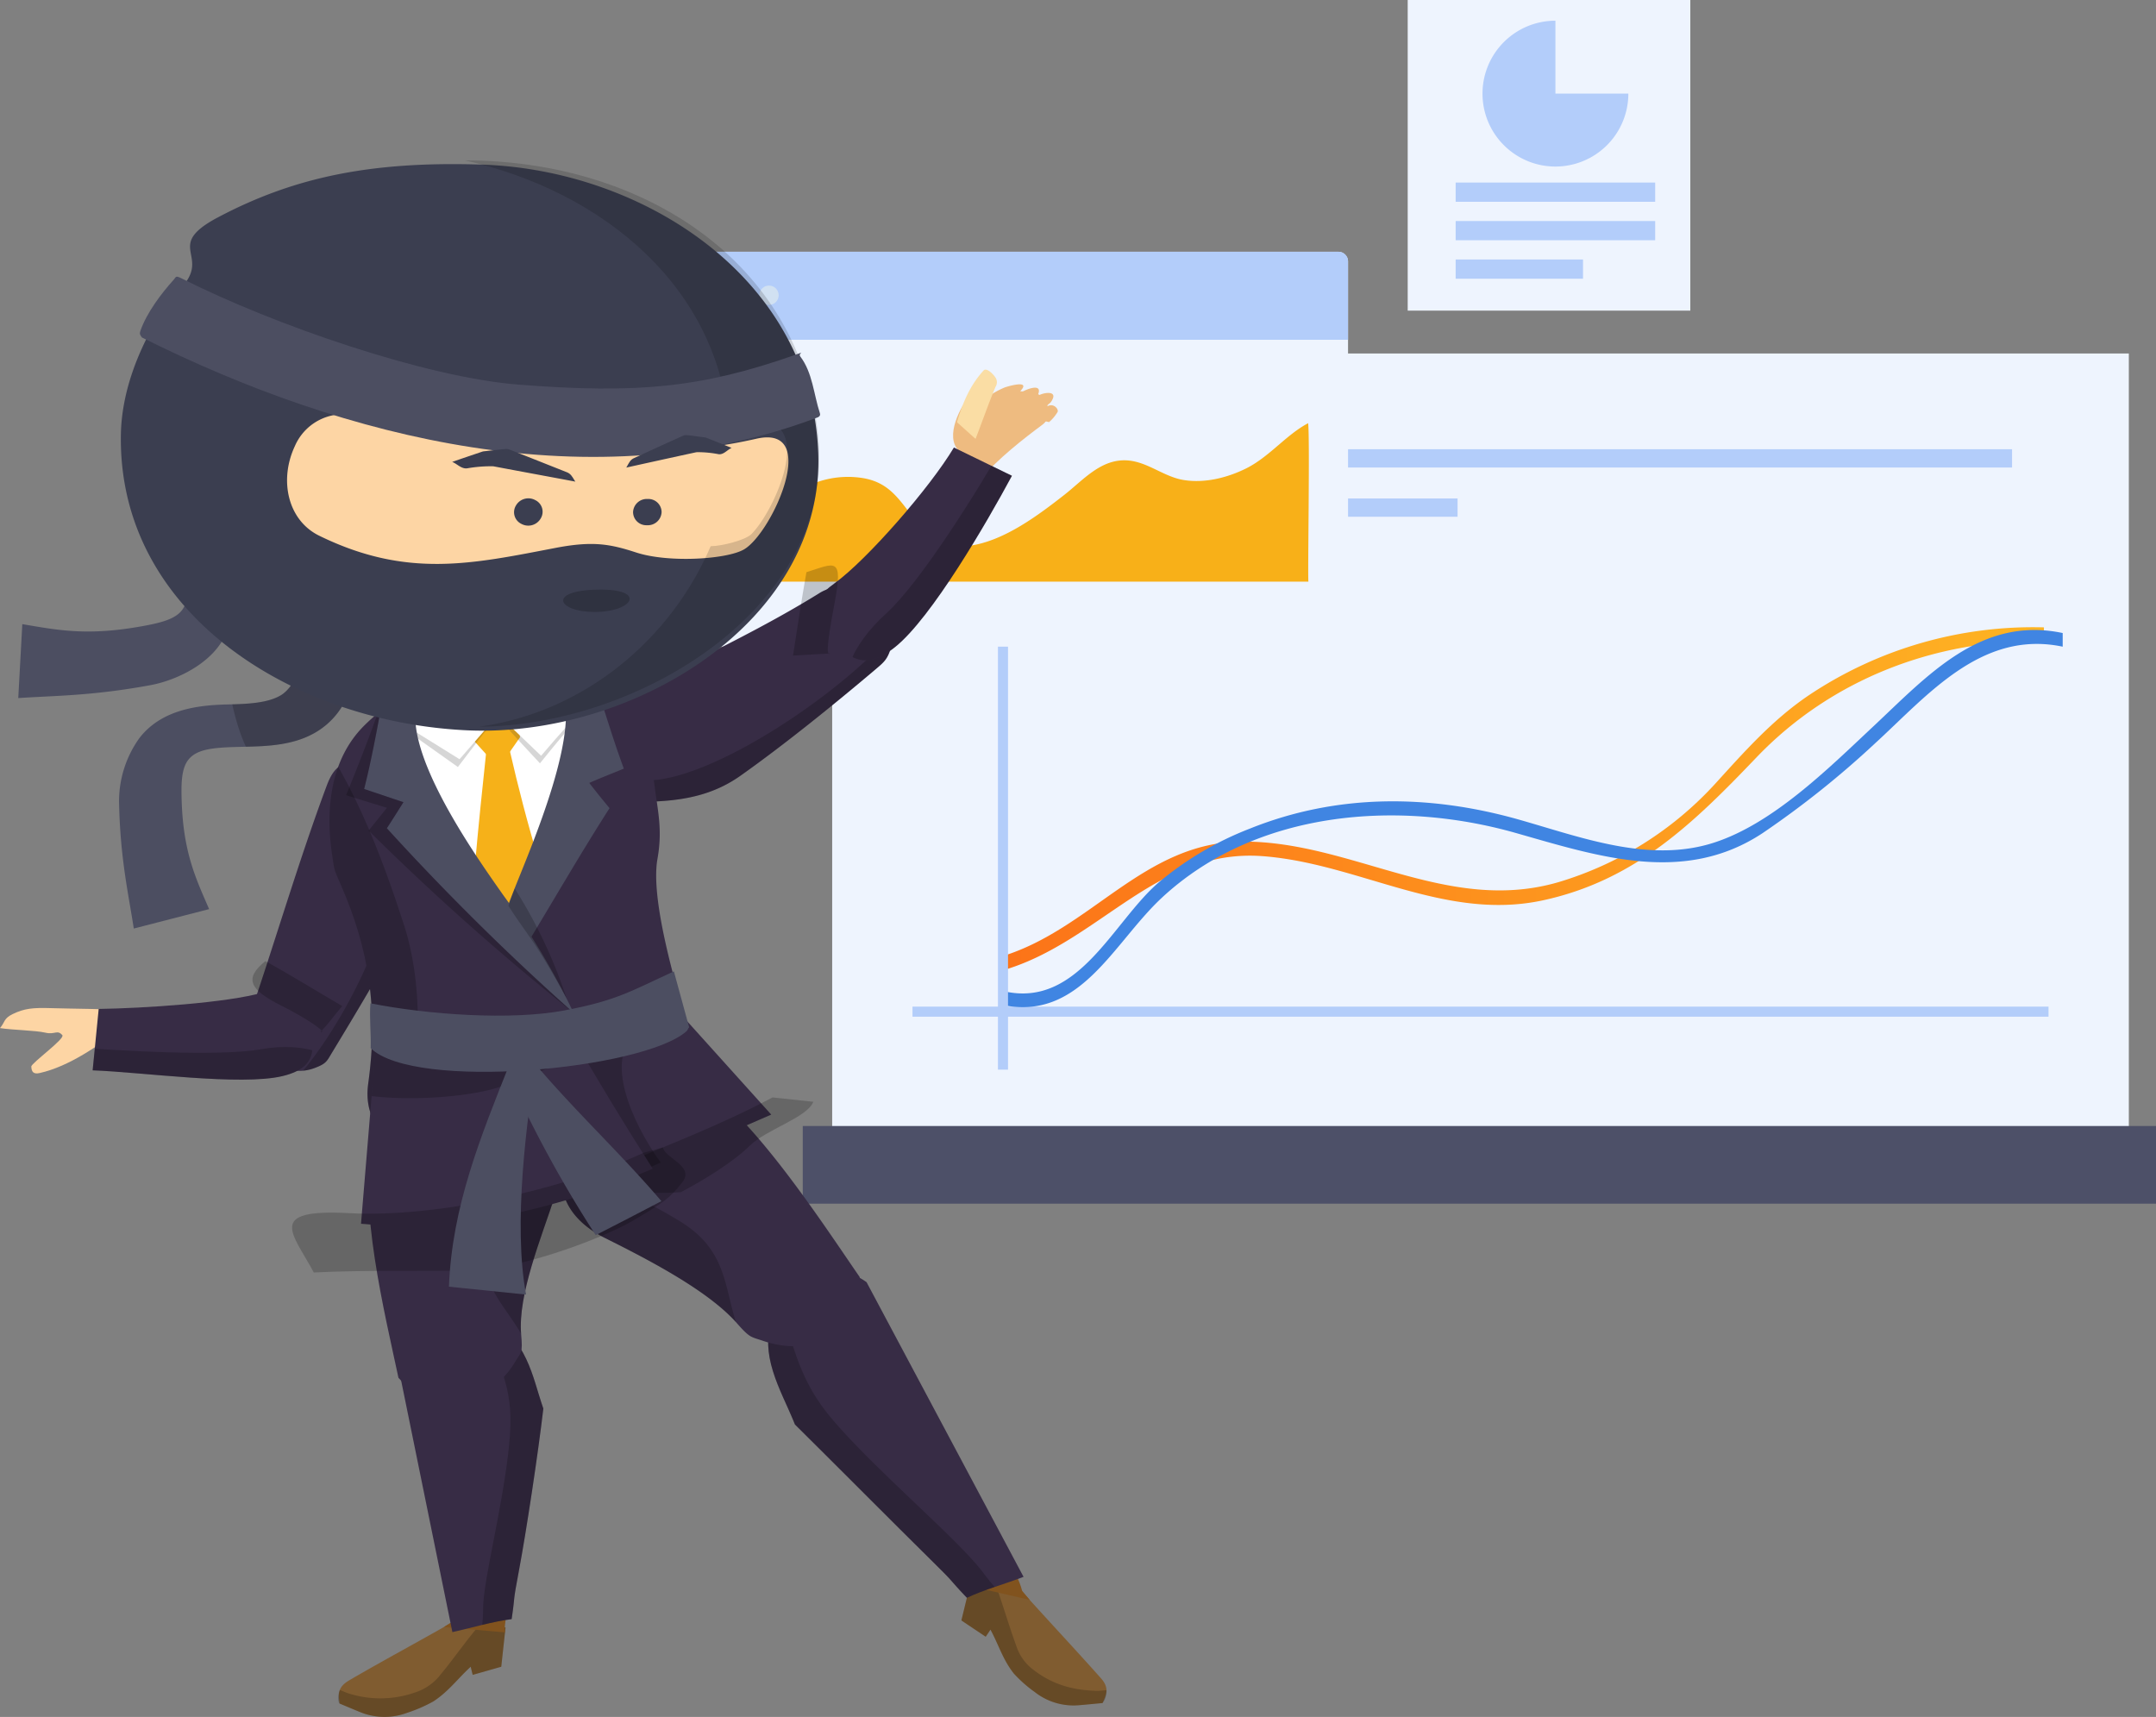 <svg xmlns="http://www.w3.org/2000/svg" xmlns:xlink="http://www.w3.org/1999/xlink" width="456.989" height="363.931" viewBox="0 0 456.989 363.931"><rect x="0" y="0" width="456.989" height="363.931" fill="#808080" stroke="none"/><defs><linearGradient id="a" y1="0.5" x2="1" y2="0.5" gradientUnits="objectBoundingBox"><stop offset="0" stop-color="#fc7318"></stop><stop offset="1" stop-color="#feb423"></stop></linearGradient><clipPath id="b"><path d="M823.962,233.907l3.6-5.8a182.738,182.738,0,0,0-29.453,2.463c-4.259.708-17.225,2.854-21.319,12.623-2.19,5.218-1.065,10.748-.071,15.627,1.112,5.457,1.637,8.93-.422,11.161l-.007.008c-1.589,1.712-4.73,2.412-7.812,2.983-11.895,2.2-18.187.9-25.734-.375l-.857,15.67c7.695-.518,15.715-.46,28.032-2.741,4.411-.817,9.9-3.222,13.361-6.956l.021-.023c5.125-5.55,4.559-12.726,3.329-18.768-.832-4.085-1.494-7.9-.407-10.828C789.016,241.41,814.634,233.929,823.962,233.907Z" transform="translate(-741.884 -228.107)" fill="none"></path></clipPath><clipPath id="c"><path d="M805.572,261.456l5.216-4.561a156.394,156.394,0,0,1,3.7,27.813c.174,4.1.71,16.565-8.492,22.429-4.915,3.136-10.852,3.265-16.092,3.378-5.86.126-9.552.376-11.414,2.756l-.006.008c-1.428,1.835-1.484,4.894-1.419,7.87.25,11.489,2.924,17.043,5.84,23.766l-15.969,4.115c-1.1-7.24-2.858-14.658-3.116-26.556a22.945,22.945,0,0,1,4.338-13.854l.019-.025c4.634-5.925,12.151-6.922,18.639-7.063,4.387-.094,8.458-.29,11.247-1.917C805.245,295.428,807.527,270.1,805.572,261.456Z" transform="translate(-763.819 -256.895)" fill="none"></path></clipPath><clipPath id="d"><path d="M637.938,291.988c-16.322,10.113-35.768,18.389-52.581,27.87-4.126,2.327-4.983,4.284-4.953,8.944s6.317,7.472,11.467,7.382c10.3-.181,20.337.892,29.513-5.6s19.749-15.028,28.628-22.553c1.895-1.607,2.631-2.184,3.412-5.088,1.581-5.882-1.723-10.406-9-12.138A8.412,8.412,0,0,0,637.938,291.988Z" transform="translate(-580.404 -290.592)" fill="none"></path></clipPath><clipPath id="e"><path d="M569.818,240.137c-5.118,8.577-18.416,23.782-25.225,28.721s-5.443,8.153-1.651,11.243,6.748,8.5,14.448,2.3,19.355-26.268,24.728-36.276" transform="translate(-539.792 -240.137)" fill="none"></path></clipPath><clipPath id="g"><path d="M700.437,559.607c1.121-3.749,3.378-5.075,7.49-6.485s9.926-1.974,13.427.862,5.44,4.873,7.09,8.39,2.278,6.59,3.63,10.506c-1.125,9.658-3.653,26.275-5.128,34.1s-.733,4.689-1.588,10.531c-4.129.532-8.406,1.832-12.562,2.756" transform="translate(-700.437 -551.96)" fill="none"></path></clipPath><clipPath id="h"><path d="M701.824,533.6c-2.8-13.235-8.81-37.487-5.281-49.7,2.3-7.942,7.668-7.75,13.121-10.188,3.491-1.56,5.382-.765,8.831-.4,3.811.4,7.528,2.754,10.345,5.322.967.881,2.092,2.191,2.931,3.112,3.243,3.561,4.7,8.765,3.319,13.014-2.97,9.121-8.01,21.22-7.256,29.68.362,4.06-.009,3.618-1.248,5.731-3.551,6.052-9.273,8.345-15.975,8.574-3.09.106-4.8-2.046-7.106-3.352" transform="translate(-695.463 -472.783)" fill="none"></path></clipPath><clipPath id="i"><path d="M556.669,540.507c-3.395-2.457-6.157-2.467-10.511-1.182s-9.134,4.076-9.872,8.6-.688,7.5.545,11.469,2.965,7.075,4.661,11.284c7.958,7.87,21.63,21.625,28.141,28.029s3.671,3.814,8.3,8.709c3.709-1.764,8.067-2.91,12.013-4.449" transform="translate(-535.803 -538.477)" fill="none"></path></clipPath><clipPath id="j"><path d="M655.025,509.02c-8.2-11.9-23.352-35.3-35.386-42.037-7.827-4.384-11.657-.294-17.529,1.841-3.76,1.366-4.639,3.347-6.907,6.047-2.507,2.984-3.5,7.092-3.582,10.974a28.83,28.83,0,0,0,.364,4.1c.644,4.982,4.653,8.619,8.986,10.775,9.3,4.627,22,11.227,27.983,18.039,2.869,3.269,3.009,2.911,5.507,3.768,7.156,2.454,13.176.895,18.413-3.519,2.414-2.034,1.768-4.911,2.386-7.442" transform="translate(-591.619 -465.035)" fill="none"></path></clipPath><clipPath id="k"><path d="M744.854,405.961c5.223-15.392,10.183-32.23,15.921-47.583,1.408-3.768,3.026-5.137,7.674-5.654s8.622,5.439,9.356,9.929c1.466,8.981,3.31,18.475-1.216,26.984s-9.734,17.148-14.747,25.422c-1.07,1.766-1.154,2.267-3.74,3.217-5.239,1.926-9.926-1.253-12.717-6.7A7.049,7.049,0,0,1,744.854,405.961Z" transform="translate(-744.491 -352.692)" fill="none"></path></clipPath><clipPath id="l"><path d="M780.837,440.188c9.309-.128,27.356-1.29,34.869-3.5s9.341,1.265,9.738,5.64,3.186,10-5.666,12.1-29.64-.839-40.22-1.225" transform="translate(-779.558 -436.003)" fill="none"></path></clipPath><clipPath id="n"><path d="M714.03,339.328c-2.663-5.568-6.172-9.667-12.07-12.449-4.506-2.125-8.462-3.992-14.122-3.932-12.567.132-23.781.784-33.425,10.5-7.134,7.187-8.219,17.857-6.631,27.767.491,3.061.141,2.123,1.943,6.276,5.679,13.088,7.846,25.815,5.637,41.768-2.3,16.64,22.053,19.894,35.873,17.678.689-.048.27.512,5.854-.933s17.721-3.28,22.338-7.663c5.872-5.573,7.3-7.76,4.889-16.764s-9.374-30.279-7.64-39.986c1.07-5.988.124-9.9-.547-14.93a21.44,21.44,0,0,0-2.1-7.333Z" transform="translate(-647.144 -322.946)" fill="none"></path></clipPath><clipPath id="o"><path d="M646.567,438.538c-8.113,3.787-16.1,7.806-24.266,11.494,4.625,9.332,9.508,18.517,14.753,27.551q16.065-6.961,32.119-13.946" transform="translate(-622.301 -438.538)" fill="none"></path></clipPath><clipPath id="p"><path d="M646.453,434.3c-8.01,3.991-15.985,8.054-24.113,11.826,4.828,10.155,9.921,20.156,15.438,29.992,10.674-4.755,21.324-9.559,32-14.314" transform="translate(-622.34 -434.296)" fill="none"></path></clipPath><clipPath id="q"><path d="M665.929,456.749c13.7,1.793,29.342,2.687,41.755-3.928,5.458,9.538,11.176,18.907,17.089,28.2-19.214,8.233-40.652,13.566-61.83,11.662" transform="translate(-662.943 -452.821)" fill="none"></path></clipPath><clipPath id="r"><path d="M664.929,451.08c13.536,2.266,29.467,3.774,41.771-3.051,5.791,10.549,11.805,20.951,18.126,31.224-19.166,8.394-40.865,13.69-62.022,11.107" transform="translate(-662.804 -448.029)" fill="none"></path></clipPath></defs><g transform="translate(-345.426 -4564.9)"><g transform="translate(515.58 4639.828)"><rect width="274.839" height="169.584" transform="translate(6.235)" fill="#eef4fe"></rect><rect width="286.835" height="16.46" transform="translate(0 163.748)" fill="#4d5068"></rect><g transform="translate(23.258 138.441)"><rect width="240.794" height="2.137" fill="#b3cdfa"></rect></g><rect width="200.888" height="3.875" transform="translate(55.438 20.293)" fill="#b3cdfa"></rect><rect width="83.355" height="3.875" transform="translate(55.438 30.73)" fill="#b3cdfa"></rect><g transform="translate(41.69 58.033)"><path d="M-5011.359,1473.414c20.05-5.989,32.305-25.728,54.6-24.108,20.413,1.483,38.636,13.9,59.575,9.363,19.54-4.238,31.968-16.43,45.178-30.243,15.953-16.681,38.072-25.108,60.973-24.71v-2.9a85.455,85.455,0,0,0-49.99,14.5c-7.721,5.263-13.549,11.914-19.792,18.763a73.5,73.5,0,0,1-33.018,20.716c-23.6,6.937-43.856-8.673-67.075-8.573-20.979.09-32.117,18.693-51.224,24.4,0,0-1.025,3.336.771,2.8Z" transform="translate(5012.422 -1400.798)" fill="url(#a)"></path></g><g transform="translate(41.887 58.611)"><path d="M-5012.175,1480.9c16.794,3.858,23.85-12.955,34.185-22.585,19.923-18.56,49.984-20.884,75.022-13.78,17.6,5,35.713,11.026,52.332.059a197.1,197.1,0,0,0,23.932-19.113c11.118-10.176,22.545-24.024,39.7-20.423v-2.893c-17.35-3.642-28.557,8.944-40.14,19.79-9.48,8.878-21.214,20.582-33.766,24.639-13.7,4.428-28.146-1.132-41.282-4.86-19.023-5.4-38.59-5.564-57.128,1.9a68.172,68.172,0,0,0-19.4,11.484c-9.684,8.419-16.98,26.584-32.681,22.978l-.771,2.8Z" transform="translate(5012.175 -1401.523)" fill="#4085e2"></path></g><g transform="translate(41.371 16.418)"><rect width="2.136" height="135.384" fill="#b3cdfa"></rect></g></g><g transform="translate(476.178 4618.27)"><rect width="154.981" height="83.702" rx="1.978" fill="#eef4fe"></rect><path d="M1.994,0H152.987a1.994,1.994,0,0,1,1.994,1.994V18.657a0,0,0,0,1,0,0H0a0,0,0,0,1,0,0V1.994A1.994,1.994,0,0,1,1.994,0Z" fill="#b3cdfa"></path><path d="M-5204.2,1380.22h135.664c-.208,0,.324-30.518-.071-33.588-4.672,2.456-8.231,7.156-13.187,9.607-3.983,1.971-8.806,3.173-13.26,2.423-4.183-.7-7.584-3.856-11.877-4.144-5.575-.374-9.35,4.167-13.331,7.284-5.59,4.375-12.68,9.682-19.881,10.78-4.646.708-8.395-1.371-11.281-4.867-3.741-4.529-5.652-8.645-12-9.516a19.871,19.871,0,0,0-14.442,3.638c-4.86,3.789-7.761,10.014-13.342,12.628a12.678,12.678,0,0,1-6.38,1.122c-1.422-.116-5.065-2.049-6.325-.946C-5204.832,1375.45-5204.2,1378.979-5204.2,1380.22Z" transform="translate(5215.129 -1310.297)" fill="#f8b018"></path><path d="M-5199.7,1312.152a2.042,2.042,0,0,1-2.042,2.044,2.043,2.043,0,0,1-2.043-2.044,2.044,2.044,0,0,1,2.043-2.044A2.043,2.043,0,0,1-5199.7,1312.152Z" transform="translate(5215.004 -1302.94)" fill="#d1e1f2"></path><path d="M-5187.813,1312.152a2.043,2.043,0,0,1-2.043,2.044,2.043,2.043,0,0,1-2.043-2.044,2.043,2.043,0,0,1,2.043-2.044A2.043,2.043,0,0,1-5187.813,1312.152Z" transform="translate(5212.609 -1302.94)" fill="#d1e1f2"></path><path d="M-5175.923,1312.152a2.043,2.043,0,0,1-2.043,2.044,2.044,2.044,0,0,1-2.044-2.044,2.045,2.045,0,0,1,2.044-2.044A2.043,2.043,0,0,1-5175.923,1312.152Z" transform="translate(5210.215 -1302.94)" fill="#d1e1f2"></path></g><g transform="translate(643.804 4564.9)"><rect width="59.905" height="65.843" fill="#eef4fe"></rect><path d="M-4745.149,1572.4a15.457,15.457,0,0,0-15.457,15.456,15.457,15.457,0,0,0,15.457,15.457,15.457,15.457,0,0,0,15.456-15.457h-15.456Z" transform="translate(4776.461 -1568.011)" fill="#b3cdfa"></path><rect width="42.292" height="4.076" transform="translate(10.165 38.696)" fill="#b3cdfa"></rect><rect width="42.292" height="4.076" transform="translate(10.165 46.849)" fill="#b3cdfa"></rect><rect width="26.995" height="4.076" transform="translate(10.165 55.002)" fill="#b3cdfa"></rect></g><g transform="translate(-161.934 4462.582)"><g transform="translate(511.229 190.125)"><g transform="translate(0)"><path d="M823.962,233.907l3.6-5.8a182.738,182.738,0,0,0-29.453,2.463c-4.259.708-17.225,2.854-21.319,12.623-2.19,5.218-1.065,10.748-.071,15.627,1.112,5.457,1.637,8.93-.422,11.161l-.007.008c-1.589,1.712-4.73,2.412-7.812,2.983-11.895,2.2-18.187.9-25.734-.375l-.857,15.67c7.695-.518,15.715-.46,28.032-2.741,4.411-.817,9.9-3.222,13.361-6.956l.021-.023c5.125-5.55,4.559-12.726,3.329-18.768-.832-4.085-1.494-7.9-.407-10.828C789.016,241.41,814.634,233.929,823.962,233.907Z" transform="translate(-741.884 -228.107)" fill="#4c4e61"></path></g><g transform="translate(0)" opacity="0.2"><g clip-path="url(#b)"><path d="M757.312,238.03c-3.455,0-15.4-.412-25.515-8.889-11.5-9.635-16.192-25.976-10.977-36.934,10.364-21.774,60.214-23.042,70.836-4.727,7.812,13.468-7.422,34.366-9.463,37.1" transform="translate(-693.861 -206.018)"></path></g></g></g><g transform="translate(532.598 207)"><g transform="translate(0)"><path d="M805.572,261.456l5.216-4.561a156.394,156.394,0,0,1,3.7,27.813c.174,4.1.71,16.565-8.492,22.429-4.915,3.136-10.852,3.265-16.092,3.378-5.86.126-9.552.376-11.414,2.756l-.006.008c-1.428,1.835-1.484,4.894-1.419,7.87.25,11.489,2.924,17.043,5.84,23.766l-15.969,4.115c-1.1-7.24-2.858-14.658-3.116-26.556a22.945,22.945,0,0,1,4.338-13.854l.019-.025c4.634-5.925,12.151-6.922,18.639-7.063,4.387-.094,8.458-.29,11.247-1.917C805.245,295.428,807.527,270.1,805.572,261.456Z" transform="translate(-763.819 -256.895)" fill="#4c4e61"></path></g><g transform="translate(0)" opacity="0.2"><g clip-path="url(#c)"><path d="M766.465,278C759,294.69,748.91,305.142,741.9,303.632c-7.352-1.585-9.845-16.026-10.6-20.424a51.714,51.714,0,0,1,5.7-32.979c8.117-14.5,25.959-29.944,35.23-25.932,8.542,3.7,9.717,23.873,2.471,48.919" transform="translate(-708.184 -243.139)"></path></g></g></g><path d="M868.084,447.01c-5.2,3.816-11.242,8.15-17.506,9.572-1.319.3-1.76-.186-1.812-1.362-.031-.706,7.221-5.926,6.58-6.66-1.084-1.242-1.544-.04-3.618-.531s-6.93-.545-9.6-.968c1.086-1.233.726-2.022,2.7-2.975,2.451-1.185,4.212-1.377,8.2-1.25s11.956.15,16.666.478C869.286,444.55,868.625,445.763,868.084,447.01Z" transform="translate(-334.771 -126.824)" fill="#fdd5a4"></path><path d="M528.4,232.186c-3.073-3.078.344-9.432,2.619-12.182.441-.533,2.278-.344,3.094.091.49.261.121,1.772.579,1.39.775-.645,1.75-1.576,2.591-2.25,2.08.146,4.016.335,6.175.474,2.62-.345,5.881,4.557,2.625,6.966-3.768,2.788-9.588,7.334-12.883,11.342C527.759,239.387,527.393,236.619,528.4,232.186Z" transform="translate(182.198 -34.311)" fill="#eebb80"></path><path d="M534.345,219.961c.174-.378.194-.059.385-.521,1.081-2.626-2.864-1.007-3.87-.242-.134.1-.914.746-1.174,1a21.58,21.58,0,0,0,1.688-1.96c1.315-1.836-3.261-.487-3.851-.234-.554.237-4.324,1.911-3.261,2.757s-.467-.147,1.4.78a61.322,61.322,0,0,0,10.277,3.524c.206.043.919.16,1.117.237a8.829,8.829,0,0,0,1.8-2.131c.354-.59-.947-2.177-2.379-1.072.573-.978.762-.47,1.339-1.678C538.755,218.443,535.374,219.059,534.345,219.961Z" transform="translate(192.658 -33.504)" fill="#eebb80"></path><g transform="translate(623.333 226.753)"><path d="M637.938,291.988c-16.322,10.113-35.768,18.389-52.581,27.87-4.126,2.327-4.983,4.284-4.953,8.944s6.317,7.472,11.467,7.382c10.3-.181,20.337.892,29.513-5.6s19.749-15.028,28.628-22.553c1.895-1.607,2.631-2.184,3.412-5.088,1.581-5.882-1.723-10.406-9-12.138A8.412,8.412,0,0,0,637.938,291.988Z" transform="translate(-580.404 -290.592)" fill="#372c45"></path><g transform="translate(0)"><g clip-path="url(#d)"><path d="M654.716,298.217c-8.931,14.207-41.03,36.4-55.968,36.515s-12.73-.2-24.716-.525c3.345,5.763,5.656,11.51,9.025,17.067,13.738.58,27.452,1.994,41.148,3.251-.158,5.967,19.809-14.809,24.766-21.141" transform="translate(-577.367 -293.747)" opacity="0.2"></path></g></g></g><g transform="translate(675.45 197.177)"><g transform="translate(4.075)"><path d="M569.818,240.137c-5.119,8.576-18.416,23.782-25.225,28.721s-5.443,8.153-1.651,11.243,6.748,8.5,14.448,2.3,19.355-26.268,24.728-36.276" transform="translate(-539.792 -240.137)" fill="#372c45"></path><g clip-path="url(#e)"><path d="M562.455,237.665c-5.9,10.494-18.3,30.244-25.437,36.657s-11.869,16.071-3.3,15.136,22.023-14.368,27.126-21.291,5.574-16.329,9.465-23.687C567.505,242.193,565.586,239.352,562.455,237.665Z" transform="translate(-521.38 -239.114)" opacity="0.2"></path></g></g><g transform="translate(0)" opacity="0.2"><path d="M602.267,284.22c-1.042,5.9-1.93,11.759-2.84,17.674,2.654-.19,5.247-.274,7.939-.451-.727.482-1.046-.586.867-10.668S608.3,282.328,602.267,284.22Z" transform="translate(-599.427 -257.792)"></path><g transform="translate(4.075)"><path d="M569.818,240.137c-5.119,8.576-18.416,23.782-25.225,28.721s-5.443,8.153-1.651,11.243,6.748,8.5,14.448,2.3,19.355-26.268,24.728-36.276" transform="translate(-539.792 -240.137)" fill="none"></path><g clip-path="url(#e)"><path d="M562.455,237.665c-5.9,10.494-18.3,30.244-25.437,36.657s-11.869,16.071-3.3,15.136,22.023-14.368,27.126-21.291,5.574-16.329,9.465-23.687C567.505,242.193,565.586,239.352,562.455,237.665Z" transform="translate(-521.38 -239.114)" fill="none"></path></g></g></g></g><path d="M544.951,223.121c1.2-4.014,2.673-7.7,5.638-10.956.624-.685,2.054.727,2.581,1.577a1.771,1.771,0,0,1-.029,1.849c-1.47,3.5-2.841,7.438-4.247,11.06C547.579,225.486,546.28,224.3,544.951,223.121Z" transform="translate(165.248 -31.31)" fill="#fadda4"></path><g transform="translate(579.043 441.502)"><path d="M737.383,665.027c3.826.3,7.6.678,11.4,1.041q-.455,4.162-.907,8.323l-6.056,1.722c-.135-.573-.3-1.155-.417-1.724-2.719,2.479-4.714,5.261-7.939,7.361a31.788,31.788,0,0,1-5.527,2.4,13.7,13.7,0,0,1-9.681-.028c-1.181-.469-3.76-1.561-4.631-1.922h0c-.4-2.234-.271-3.585,2.039-4.938C722.58,673.217,730.28,669.1,737.383,665.027Z" transform="translate(-713.312 -660.282)" fill="#805c30"></path><path d="M729.925,680h0a11.138,11.138,0,0,0,5.266-3.836c2.636-3.164,5.49-7.31,8.323-10.557,1.8.2,3.57.465,5.355.7-.3,2.776-.611,5.548-.907,8.323l-6.056,1.722c-.135-.573-.3-1.155-.417-1.724-2.728,2.474-4.7,5.266-7.943,7.359a29.835,29.835,0,0,1-5.531,2.4,13.539,13.539,0,0,1-9.723-.044c-1.248-.5-3.318-1.382-4.677-1.944a2.8,2.8,0,0,1-.206-1.458,4.1,4.1,0,0,1,.336-1.375c.555.184,1.348.576,1.867.721A22.255,22.255,0,0,0,729.925,680Z" transform="translate(-713.394 -660.52)" opacity="0.2"></path><path d="M713.279,662.617c.738-.46,1.45-.906,2.205-1.37a17.039,17.039,0,0,1,3.288-3.3,4.325,4.325,0,0,1,3.1-.991c1.28.13,3.322.468,4.117,1.606.96,1.372-.069,3.637.253,5.195" transform="translate(-690.868 -656.933)" fill="#81531e"></path></g><g transform="translate(590.891 379.967)"><path d="M700.437,559.607c1.121-3.749,3.378-5.075,7.49-6.485s9.926-1.974,13.427.862,5.44,4.873,7.09,8.39,2.278,6.59,3.63,10.506c-1.125,9.658-3.653,26.275-5.128,34.1s-.733,4.689-1.588,10.531c-4.129.532-8.406,1.832-12.562,2.756" transform="translate(-700.437 -551.96)" fill="#372c45"></path><g opacity="0.2"><g clip-path="url(#g)"><path d="M674.706,551.424c3.294,7.822,7.485,13.689,7.644,22.934s-3.721,26.02-5.035,33.861-.337,6.033-1.192,12.073c5.481-.239,10.8.061,16.216.044,4.658-18.244,9-36.549,12.891-54.963-5.226-4.857-10.548-9.62-15.812-14.439" transform="translate(-657.684 -551.536)"></path></g></g></g><g transform="translate(585.456 333.553)"><path d="M701.824,533.6c-2.8-13.235-8.81-37.487-5.281-49.7,2.3-7.942,7.668-7.75,13.121-10.188,3.491-1.56,5.382-.765,8.831-.4,3.811.4,7.528,2.754,10.345,5.322.967.881,2.092,2.191,2.931,3.112,3.243,3.561,4.7,8.765,3.319,13.014-2.97,9.121-8.01,21.22-7.256,29.68.362,4.06-.009,3.618-1.248,5.731-3.551,6.052-9.273,8.345-15.975,8.574-3.09.106-4.8-2.046-7.106-3.352" transform="translate(-695.463 -472.783)" fill="#372c45"></path><g transform="translate(0)" opacity="0.2"><g clip-path="url(#h)"><path d="M675.17,519.746c-4.046-8.194-11-12.33-8.486-23.383s8.037-27.383,10.681-39.571c3.567,8.942,9.666,21.214,15.695,28.3s8.071,21.086,6.187,28.363-15.94,5.678-21.651,8.176" transform="translate(-641.651 -466.165)"></path></g></g></g><g transform="translate(711.137 432.737)"><path d="M520.625,652.633c-3.764-.839-7.475-1.734-11.214-2.612-.657,2.784-1.34,5.562-2.014,8.342,1.714,1.159,3.437,2.3,5.158,3.457.328-.5.692-1,1-1.507,1.728,3.151,2.623,6.381,4.973,9.323a27.64,27.64,0,0,0,4.414,3.9,13.275,13.275,0,0,0,9.244,2.81c1.35-.1,3.614-.336,5.127-.461h0c.913-1.956,1.408-3.3-.33-5.259C531.777,664.765,525.974,658.579,520.625,652.633Z" transform="translate(-507.397 -645.308)" fill="#805c30"></path><path d="M522.614,668.823h0a10.262,10.262,0,0,1-3.661-5.194c-1.408-3.806-2.8-8.591-4.235-12.583-1.781-.372-3.563-.68-5.344-1.026-.658,2.785-1.34,5.562-2.014,8.343,1.714,1.159,3.437,2.3,5.158,3.457.328-.5.692-1,1-1.506,1.728,3.151,2.623,6.381,4.973,9.323a27.635,27.635,0,0,0,4.414,3.9,13.273,13.273,0,0,0,9.243,2.81c1.348-.1,3.632-.332,5.111-.465a2.928,2.928,0,0,0,.7-1.318,4.021,4.021,0,0,0,.158-1.4c-.587.01-1.481.145-2.021.13C530.913,673.153,526.656,671.948,522.614,668.823Z" transform="translate(-507.36 -645.307)" opacity="0.2"></path><path d="M546.428,650.683c-.54-.655-1.074-1.274-1.616-1.951a16.615,16.615,0,0,0-1.91-4.457,4.072,4.072,0,0,0-2.613-2.012c-1.29-.281-3.343-.581-4.507.324-1.4,1.092-1.22,3.678-2.081,5.146" transform="translate(-531.949 -641.98)" fill="#81531e"></path></g><g transform="translate(670.169 372.063)"><path d="M556.669,540.507c-3.395-2.457-6.157-2.467-10.511-1.182s-9.134,4.076-9.872,8.6-.688,7.5.545,11.469,2.965,7.075,4.661,11.284c7.958,7.87,21.63,21.625,28.141,28.029s3.671,3.814,8.3,8.709c3.709-1.764,8.067-2.91,12.013-4.449" transform="translate(-535.803 -538.477)" fill="#372c45"></path><g transform="translate(0)" opacity="0.2"><g clip-path="url(#i)"><path d="M557.207,547.563c3.193,8.887,4.031,16.29,10.587,24.533s21.6,21.569,27.977,28.118,4.169,5.186,8.929,10.265c-4.676,2.715-8.779,5.958-13.232,8.877-16.043-13.942-31.979-28.024-48.131-41.866.7-7.261,1.34-14.525,2-21.788" transform="translate(-555.21 -542.237)"></path></g></g></g><g transform="translate(626.166 329.012)"><path d="M655.025,509.02c-8.2-11.9-23.352-35.3-35.386-42.037-7.827-4.384-11.657-.294-17.529,1.841-3.76,1.366-4.639,3.347-6.907,6.047-2.507,2.984-3.5,7.092-3.582,10.974a28.83,28.83,0,0,0,.364,4.1c.644,4.982,4.653,8.619,8.986,10.775,9.3,4.627,22,11.227,27.983,18.039,2.869,3.269,3.009,2.911,5.507,3.768,7.156,2.454,13.176.895,18.413-3.519,2.414-2.034,1.768-4.911,2.386-7.442" transform="translate(-591.619 -465.035)" fill="#372c45"></path><g transform="translate(0)" opacity="0.2"><g clip-path="url(#j)"><path d="M684.167,529.362c-3.517-9.029-2.1-17.18-12.493-23.644s-27.295-13.257-38.608-20.438a162.8,162.8,0,0,1,10.074,29.638c2.043,8.767,8.954,18.883,17.582,22.478s15.436-1.277,23.037-4.925" transform="translate(-646.151 -473.413)"></path></g></g></g><g transform="translate(560.333 263.156)"><path d="M744.854,405.961c5.223-15.392,10.183-32.23,15.921-47.583,1.408-3.768,3.026-5.137,7.674-5.654s8.622,5.439,9.356,9.929c1.466,8.981,3.31,18.475-1.216,26.984s-9.734,17.148-14.747,25.422c-1.07,1.766-1.154,2.267-3.74,3.217-5.239,1.926-9.926-1.253-12.717-6.7A7.049,7.049,0,0,1,744.854,405.961Z" transform="translate(-744.491 -352.692)" fill="#372c45"></path><g transform="translate(0)"><g clip-path="url(#k)"><path d="M712.519,420.092c11.1-11.2,23.824-36.277,22.237-49.86s-2.4-12.655-4.842-23.481c5.99,2.413,11.963,3.736,17.956,5.7,3.658,11.8,7.375,23.58,11.447,35.271-5.18,8.587-10.322,18.186-17.637,25.313" transform="translate(-704.591 -350.234)" opacity="0.2"></path></g></g></g><g transform="translate(526.998 306.044)"><g transform="translate(0 5.949)"><path d="M780.837,440.188c9.309-.128,27.356-1.29,34.869-3.5s9.341,1.265,9.738,5.64,3.186,10-5.666,12.1-29.64-.839-40.22-1.225" transform="translate(-779.558 -436.003)" fill="#372c45"></path><g clip-path="url(#l)"><path d="M772.907,456.762c11.284.9,32.63,2.152,41.553.532s18.66,1.266,13.343,6.769-21.9,7.758-29.861,8.137-15.539-5.026-23.336-5.612C774.137,463.14,772.849,460.07,772.907,456.762Z" transform="translate(-778.589 -444.593)" opacity="0.2"></path></g></g><g transform="translate(0)" opacity="0.2"><path d="M772.121,425.855c5.672,3.121,10.823,6.345,16.286,9.528-1.562,1.811-2.889,3.712-4.586,5.473,1.5.358-1.933-2.344-8.468-5.639S767.511,429.544,772.121,425.855Z" transform="translate(-735.505 -425.855)"></path><g transform="translate(0 5.949)"><path d="M780.837,440.188c9.309-.128,27.356-1.29,34.869-3.5s9.341,1.265,9.738,5.64,3.186,10-5.666,12.1-29.64-.839-40.22-1.225" transform="translate(-779.558 -436.003)" fill="none"></path><g clip-path="url(#l)"><path d="M772.907,456.762c11.284.9,32.63,2.152,41.553.532s18.66,1.266,13.343,6.769-21.9,7.758-29.861,8.137-15.539-5.026-23.336-5.612C774.137,463.14,772.849,460.07,772.907,456.762Z" transform="translate(-778.589 -444.593)" fill="none"></path></g></g></g></g><g transform="translate(577.188 245.428)"><g transform="translate(0 0.291)"><path d="M714.03,339.328c-2.663-5.568-6.172-9.667-12.07-12.449-4.506-2.125-8.462-3.992-14.122-3.932-12.567.132-23.781.784-33.425,10.5-7.134,7.187-8.219,17.857-6.631,27.767.491,3.061.141,2.123,1.943,6.276,5.679,13.088,7.846,25.815,5.637,41.768-2.3,16.64,22.053,19.894,35.873,17.678.689-.048.27.512,5.854-.933s17.721-3.28,22.338-7.663c5.872-5.573,7.3-7.76,4.889-16.764s-9.374-30.279-7.64-39.986c1.07-5.988.124-9.9-.547-14.93a21.44,21.44,0,0,0-2.1-7.333Z" transform="translate(-647.144 -322.946)" fill="#372c45"></path><g opacity="0.2"><g clip-path="url(#n)"><path d="M761.512,334.781c10.92,11.733,18.207,31.856,22.72,45.847s3.983,35.205-3.5,44.621-10.748,4.872-17.632,11.643c-7.532-7.045-12.567-14.138-19.614-21.494,4.57-23.68,7.964-47.552,12.349-71.271" transform="translate(-768.386 -327.843)"></path></g></g></g><g transform="translate(3.517)"><path d="M702.768,323.387c-6.6.827-10.574,2.7-16.3,4.88-1.418,7.086-.8,10.542,4.059,17.755s14.382,18.743,20.9,26.362c4.108-5.775,7.895-9.455,11.084-16.5s7.759-19.591,4.313-27.591S709.367,322.56,702.768,323.387Z" transform="translate(-677.188 -322.449)" fill="#fff"></path><path d="M710.642,341c-.615.543-1.3,1.016-1.9,1.579a1.486,1.486,0,0,0-.2,1.433c1.181,1.3,2.357,2.6,3.538,3.894l2.945-.251c1.039-1.5,2.077-3,3.134-4.5,0-.395-.057-1.026-.43-1.27-.739-.484-1.531-.847-2.287-1.3C713.843,340.734,712.247,340.869,710.642,341Z" transform="translate(-681.295 -329.957)" fill="#f6b119"></path><path d="M740.741,337.293q-3.286,4.235-6.521,8.5c-4.995-3.551-9.993-7.1-15.03-10.6,0-1.13.007-2.259.014-3.389C726.358,333.718,733.556,335.491,740.741,337.293Z" transform="translate(-710.511 -326.322)" fill="#333" opacity="0.2"></path><path d="M682.431,334.762c2.532,2.742,5.027,5.516,7.592,8.23,3.834-4.785,7.815-9.45,11.854-14.079-.8-.665-1.6-1.33-2.409-1.989C693.739,329.436,688.028,331.993,682.431,334.762Z" transform="translate(-648.921 -324.301)" fill="#333" opacity="0.2"></path><path d="M704.352,349.861c-.852,7.994-1.686,15.991-2.382,24,2.557,3.25,5.227,6.412,7.858,9.607,1.922-3.478,3.8-6.978,5.684-10.474-2.352-7.781-4.392-15.654-6.207-23.563Z" transform="translate(-674.636 -333.613)" fill="#f6b119"></path><path d="M741.055,336.926q-3.088,3.518-6.137,7.064c-5.142-3.2-10.279-6.406-15.451-9.561-.086-.993-.15-1.988-.225-2.982C726.489,333.354,733.777,335.128,741.055,336.926Z" transform="translate(-710.858 -326.173)" fill="#fff"></path><path d="M681.753,333.83c2.64,2.51,5.26,5.04,7.889,7.56q5.839-6.854,12.031-13.429-1.462-.516-2.924-1.028C693.042,329.133,687.344,331.374,681.753,333.83Z" transform="translate(-648.297 -324.304)" fill="#fff"></path><path d="M734.455,397.056a158.548,158.548,0,0,0-14.926-24.969c-5.833-8.292-22.839-32.161-17.669-42.325-2.67.324-5.272.683-7.921.992-1.165,6.323-2.307,12.6-3.881,18.847q4.163,1.4,8.33,2.8c-1.167,1.845-2.325,3.7-3.515,5.528A528.289,528.289,0,0,0,734.455,397.056Z" transform="translate(-686.214 -325.476)" fill="#4c4e61"></path><path d="M738.305,397.747a528.428,528.428,0,0,1-39.571-39.114c1.187-1.834,2.347-3.684,3.514-5.53q-4.168-1.391-8.33-2.8c1.574-6.247,2.717-12.525,3.882-18.847-2.406,6.8-4.95,13.5-7.725,20.169q4.335,1.342,8.672,2.678l-3.885,4.824A537.324,537.324,0,0,0,738.305,397.747Z" transform="translate(-690.075 -326.177)" opacity="0.2"></path><path d="M672.851,375.472c.5-1.5,1.6-4.4,2.1-5.655,3.643-9.348,15.579-36.171,9.732-44.667,2.59-.038,5.2-.078,7.8-.1,1.991,6.1,3.814,12.26,6.045,18.286-2.442,1.011-4.915,1.966-7.33,3.033q2.1,2.71,4.3,5.346c-6.193,9.672-11.911,19.612-17.859,29.422A24.9,24.9,0,0,1,672.851,375.472Z" transform="translate(-639.643 -323.524)" fill="#4c4e61"></path><path d="M692.5,403.268c.438-1.189.875-2.446,1.34-3.654a103.234,103.234,0,0,1,10.972,23.234c-1.978-3.633-4.662-8.3-6.81-11.506S694.406,406.28,692.5,403.268Z" transform="translate(-658.08 -354.38)" opacity="0.2"></path></g></g><g transform="translate(623.378 310.992)"><g transform="translate(0.587 2.487)"><path d="M646.567,438.538c-8.113,3.787-16.1,7.806-24.266,11.494,4.625,9.332,9.508,18.517,14.753,27.551q16.065-6.961,32.119-13.946" transform="translate(-622.301 -438.538)" fill="#372c45"></path><g opacity="0.2"><g clip-path="url(#o)"><path d="M696.07,434.53c-5.343,3.361-8.732,2.6-12.5,9.6s3.45,20.667,9.342,27.538c-3.809,2.438-6.341,10.843-11.517,10.864s-29.831-9.754-29.738-16.031,2.4-21.549,9.49-26.135,23.532-9.051,32.291-13.461c.974,1.845,1.194,3.593,1.862,5.411" transform="translate(-667.351 -433.726)"></path></g></g></g><g transform="translate(0 0)" opacity="0.2"><path d="M645.937,475.144c-11.45,6.079-22.435,10.142-34.583,15.323s11.141,5.116,15.146,4.759c4.734-2.467,11.119-6.394,14.6-9.839s12.2-5.982,13.488-9.32" transform="translate(-598.209 -451.199)"></path><g transform="translate(0)"><path d="M646.453,434.3c-8.01,3.991-15.985,8.054-24.113,11.826,4.828,10.155,9.921,20.156,15.438,29.992,10.674-4.755,21.324-9.559,32-14.314" transform="translate(-622.34 -434.296)" fill="none"></path><g clip-path="url(#p)"><path d="M696.71,430.216c-5.407,3.6-8.737,2.6-12.374,10.1s3.988,22.342,10.066,29.845c-3.844,2.477-5.913,11.5-11.3,11.393s-30.357-11.195-30.292-17.871,1.874-23.1,8.97-27.924,23.437-8.811,32.08-13.595c1.084,1.94,1.319,3.785,2.036,5.7" transform="translate(-668.111 -429.277)" fill="none"></path></g></g></g></g><g transform="translate(569.275 319.043)"><g transform="translate(14.605 2.809)"><path d="M665.929,456.749c13.7,1.793,29.342,2.687,41.755-3.928,5.458,9.538,11.176,18.907,17.089,28.2-19.214,8.233-40.652,13.566-61.83,11.662" transform="translate(-662.943 -452.821)" fill="#372c45"></path><g opacity="0.2"><g clip-path="url(#q)"><path d="M733.93,446.155c-3.36,3.451-14.5,6.691-17.951,8.3-8.99,4.2-39.173,4.85-40.443-2.606-1.4-8.232,23.576-10.295,27.936-11.884,11.932-4.35,23.374-5.191,35.341-7.716" transform="translate(-684.734 -444.309)"></path></g></g></g><g transform="translate(0)" opacity="0.2"><path d="M726.237,494.349c-17.56,8.042-44.3,13.78-62.3,12.8s-12.016,4.3-7.621,12.572c10.917-.546,22.833-.227,33.2-.427s27.962-6.743,34.444-10.556,7.912-4.819,10.516-8.2-3.854-5.12-4.15-7.336" transform="translate(-651.723 -466.723)"></path><g transform="translate(14.499)"><path d="M664.929,451.08c13.536,2.266,29.467,3.774,41.771-3.051,5.791,10.549,11.805,20.951,18.126,31.224-19.166,8.394-40.865,13.69-62.022,11.107" transform="translate(-662.804 -448.029)" fill="none"></path><g clip-path="url(#r)"><path d="M736.244,441.252c-3.3,3.606-14.268,6.819-17.755,8.459-9.09,4.276-39.339,4.091-40.786-3.881-1.6-8.8,23.413-10.661,27.78-12.264,11.949-4.388,23.208-4.913,35.184-7.089" transform="translate(-687.811 -439.111)" fill="none"></path></g></g></g></g><g transform="translate(585.796 308.215)"><path d="M718.087,441.415c-.317.315-.26.575-.623.889-9.31,8.072-57.575,12.633-66.882,3.532.105-3.172-.3-6.323-.055-9.506,12.307,2.453,29.8,3.622,40.983,1.532s14.262-4.142,23.338-8.3" transform="translate(-650.447 -429.558)" fill="#4c4e61"></path><g transform="translate(29.35 17.483)"><path d="M664.116,459.7c8.845,10.8,19.222,20.295,28.257,30.9q-6.938,3.644-13.923,7.206a253.976,253.976,0,0,1-18.479-33.876C660.58,462.543,662.137,458.169,664.116,459.7Z" transform="translate(-659.97 -459.382)" fill="#4c4e61"></path></g><path d="M721.171,458.522c-2.479,14.783-5.244,36.888-2.485,51.533-5.451-.54-10.9-1.147-16.349-1.674.634-16.973,6.721-31.816,12.949-47.459C717.261,460.149,719.216,459.337,721.171,458.522Z" transform="translate(-685.613 -441.543)" fill="#4c4e61"></path></g><path d="M663.306,197.6" transform="translate(-17.82 -25.357)" fill="#372c45"></path><g transform="translate(532.975 137.107)"><path d="M606.154,194.941c-.684,38.227,36.919,61.1,73.482,62.74,34.949,1.566,75.8-23.01,74.321-59-1.524-37.065-37.257-59.807-71.283-60.914-23.5-.764-39.759,2.651-55.841,11.122-12.427,6.546-.23,8.172-9.112,16.207a22.822,22.822,0,0,0-3.648,5.045C609.572,177.617,606.309,186.3,606.154,194.941Z" transform="translate(-606.145 -137.664)" fill="#3b3e50"></path><path d="M715.892,233.325c-25.253,5.719-58.31,3.574-83.764-4.517a11.157,11.157,0,0,0-14.062,6.087c-3.385,7.218-1.507,15.727,5.176,18.992,18.6,9.091,32.367,5.976,50.08,2.578,7.94-1.524,11.6-.815,17.109.979,6.879,2.242,19.291,1.453,22.876-.681C719.319,253.187,729.587,230.224,715.892,233.325Z" transform="translate(-581.184 -175.117)" fill="#fdd5a4"></path><path d="M701.086,260.05a2.742,2.742,0,0,0,1.18,3.891,3.039,3.039,0,0,0,4.081-1.167,2.732,2.732,0,0,0-1.169-3.887A3.038,3.038,0,0,0,701.086,260.05Z" transform="translate(-617.348 -187.676)" fill="#3b3e50"></path><path d="M659.89,261.491a2.8,2.8,0,0,0,2.947,2.816,2.911,2.911,0,0,0,3.1-2.743,2.8,2.8,0,0,0-2.947-2.816A2.911,2.911,0,0,0,659.89,261.491Z" transform="translate(-551.319 -187.768)" fill="#3b3e50"></path></g><path d="M677.422,296.252c8.253.044,11.372-4.938.718-4.736S669.622,296.211,677.422,296.252Z" transform="translate(-44.122 -64.219)" opacity="0.2"></path><path d="M608.824,256.359c34.087-.215,75.621-25.6,71.848-61.7-3.886-37.178-37.5-58.35-74.827-58.341,29.486,6.646,53.968,27.1,55.99,56.984,2.247-.113,3.888-1.548,6.2-1.589,11.9-.212,3.488,18.824-1.51,23.825-1.261,1.262-6.262,2.55-8.627,2.553-8.385,19.617-26.636,35.143-49.071,38.266" transform="translate(0.101)" opacity="0.15"></path><path d="M749.691,207.313c.1.306.062.678-.545.907-47.389,17.891-100.031,4.6-143.172-16.973-.336-.556-.581-.63-.284-1.472,1.339-3.8,4.394-7.845,7.1-10.844.448-.5.286-.868,1.634-.188,19.6,9.9,51.712,20.962,71.364,22.5,25.152,1.967,38.747.7,58.664-6.3,2.564-.9.5-.419,1.081.336C748.144,198.705,748.379,203.314,749.691,207.313Z" transform="translate(-68.544 -17.402)" fill="#4c4e61"></path><path d="M715.574,247.585c-5.742-1.079-11.5-2.138-17.221-3.216a2.952,2.952,0,0,0-.629-.039,29.265,29.265,0,0,0-4.983.42c-1.319.24-2.239-.974-3.283-1.339,2.1-.736,4.186-1.435,6.258-2.138a2.012,2.012,0,0,1,.558-.124c1.387-.144,2.887-.342,4.258-.46a2.211,2.211,0,0,1,1.249.166c3.931,1.539,8.043,3.177,11.947,4.724a2.262,2.262,0,0,1,1.111.887C715.153,246.866,715.289,247.2,715.574,247.585Z" transform="translate(-86.258 -43.18)" fill="#3b3e50"></path><path d="M635.9,242.53c4.9-1.082,9.819-2.166,14.712-3.224a2.153,2.153,0,0,1,.536-.039,22.886,22.886,0,0,1,4.238.413c1.118.225,1.976-.977,2.842-1.317q-2.635-1.076-5.242-2.111a1.459,1.459,0,0,0-.47-.123c-1.179-.142-2.437-.34-3.607-.46a1.672,1.672,0,0,0-1.07.164c-3.4,1.513-6.941,3.146-10.314,4.7a2.124,2.124,0,0,0-.969.885C636.288,241.8,636.145,242.151,635.9,242.53Z" transform="translate(4.206 -41.102)" fill="#3b3e50"></path></g></g></svg>